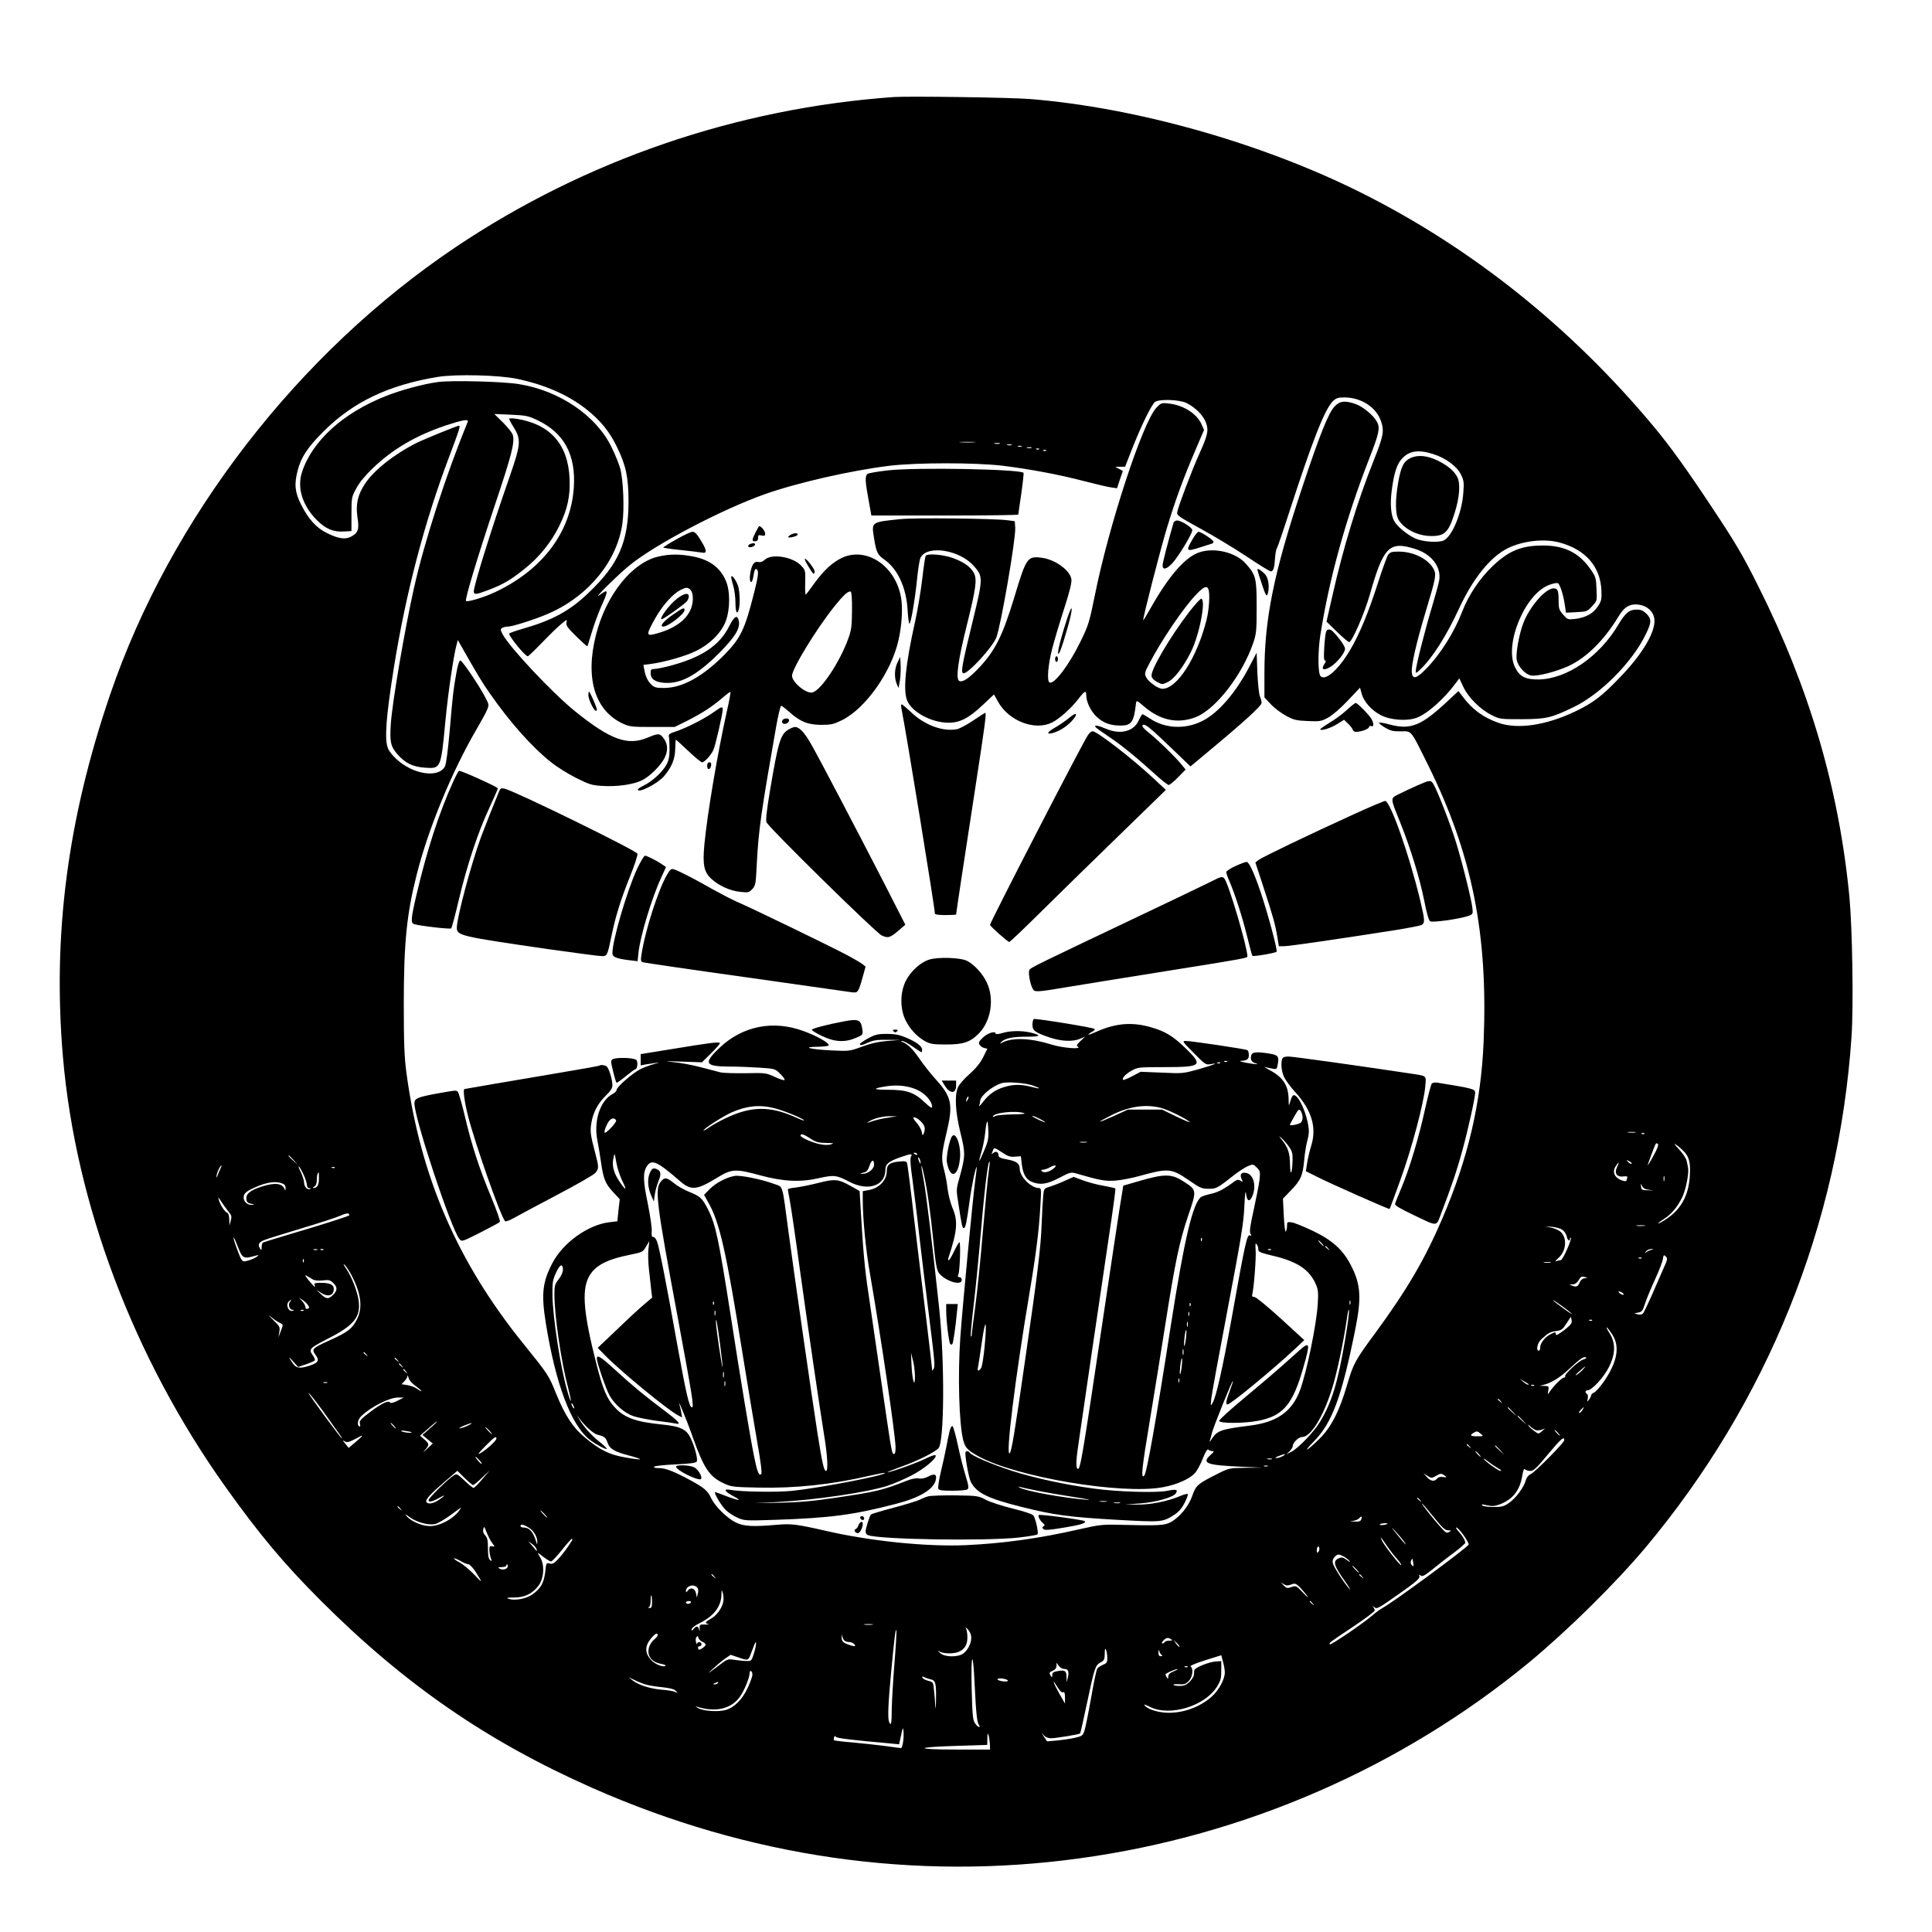<?xml version="1.0" encoding="UTF-8" standalone="yes"?>
<svg version="1.0" xmlns="http://www.w3.org/2000/svg" width="1024pt" height="1024pt" viewBox="0 0 1366 1366" preserveAspectRatio="xMidYMid meet">
  <g transform="translate(0,1366) scale(0.1,-0.1)" fill="#000000" stroke="none">
    <path d="M6320 12974 c-1111 -79 -2181 -446 -3098 -1061 -1114 -748 -2018
-1918 -2443 -3163 -301 -881 -408 -1698 -334 -2563 90 -1043 501 -2131 1150
-3041 239 -335 412 -542 673 -803 591 -591 1178 -996 1917 -1323 1107 -490
2281 -660 3450 -499 1167 160 2273 642 3175 1384 272 225 614 562 826 815 861
1030 1365 2280 1455 3610 15 220 6 763 -15 990 -74 763 -281 1471 -644 2195
-112 224 -159 304 -342 579 -178 268 -281 409 -394 546 -584 702 -1289 1266
-2071 1657 -702 351 -1592 603 -2345 663 -136 11 -857 21 -960 14z m-2662
-1993 c200 -43 362 -115 491 -217 98 -79 160 -155 211 -260 65 -131 83 -215
84 -384 0 -290 -68 -448 -284 -653 -133 -127 -255 -193 -465 -253 -52 -15 -95
-30 -95 -34 0 -22 113 -160 132 -160 4 0 51 45 105 101 54 56 115 115 136 131
37 30 38 30 32 7 -5 -20 7 -37 69 -98 42 -41 77 -73 79 -70 2 2 15 46 31 98
15 51 45 133 66 181 54 120 53 129 -9 84 -61 -45 129 144 214 212 182 147 647
391 950 499 228 81 608 168 885 202 194 23 607 23 800 0 193 -24 402 -63 580
-110 85 -22 171 -42 191 -44 l37 -5 20 61 21 61 -27 15 -27 14 35 1 35 0 44
113 c69 177 146 334 170 347 38 20 174 14 221 -10 63 -32 117 -86 136 -137 21
-55 15 -87 -50 -230 -49 -109 -145 -362 -152 -402 -5 -25 5 -31 168 -121 95
-52 242 -141 326 -197 85 -57 160 -103 167 -103 18 0 26 25 30 93 2 32 8 64
13 70 5 7 46 127 91 267 160 493 247 715 304 772 24 24 37 28 82 28 120 0 227
-70 260 -170 23 -69 16 -103 -52 -275 -115 -287 -217 -621 -293 -960 l-41
-180 74 -72 c41 -40 80 -73 86 -73 20 0 108 202 146 335 96 338 137 381 317
325 118 -36 189 -126 174 -222 -4 -24 -27 -108 -51 -188 -48 -158 -115 -422
-115 -454 0 -18 3 -17 31 10 84 78 186 238 274 429 99 215 223 368 346 429
107 52 255 69 362 41 187 -49 294 -171 300 -344 2 -59 -1 -73 -26 -109 -32
-50 -86 -79 -159 -88 -53 -6 -55 -5 -86 30 -28 32 -32 44 -32 96 0 74 -6 90
-35 90 -58 0 -170 -129 -215 -247 -30 -79 -54 -214 -46 -258 9 -48 59 -103
101 -111 44 -8 180 27 270 69 125 60 248 182 347 346 44 73 84 95 150 85 57
-10 98 -48 105 -100 11 -87 -80 -244 -242 -412 -128 -134 -191 -182 -319 -243
-204 -97 -402 -127 -538 -81 -111 38 -194 100 -264 197 l-22 29 -69 -64 c-193
-182 -268 -213 -420 -172 -40 11 -73 16 -73 11 0 -4 20 -20 45 -35 37 -21 57
-26 110 -25 79 1 66 16 195 -244 309 -628 421 -1188 390 -1947 -18 -435 -110
-830 -294 -1258 -123 -286 -249 -501 -472 -805 -144 -195 -155 -217 -199 -365
-53 -183 -112 -300 -194 -381 -36 -36 -75 -71 -87 -77 -12 -6 9 19 45 56 128
129 196 311 291 781 48 235 42 329 -29 466 -56 108 -128 174 -266 241 -63 30
-131 58 -150 61 -33 5 -35 4 -35 -23 0 -16 -4 -35 -9 -42 -4 -8 -10 39 -14
110 l-6 123 53 55 c72 73 87 107 97 215 4 49 15 114 23 143 11 38 13 66 6 105
-11 71 -47 162 -75 195 -27 31 -38 25 -53 -28 -10 -34 -10 -34 -11 20 -2 97
-40 154 -136 205 -27 15 -42 24 -33 21 9 -2 32 -8 51 -11 35 -7 35 -6 42 35 9
51 1 61 -62 71 -88 14 -120 11 -126 -12 -8 -28 1 -47 25 -55 38 -12 12 -11
-57 1 -38 7 -58 14 -43 14 44 2 58 11 58 41 0 16 -5 32 -11 35 -12 8 -391 64
-434 65 -28 0 -26 -3 55 -85 81 -82 86 -85 120 -79 64 12 26 -4 -85 -36 -108
-30 -113 -31 -260 -24 l-150 6 -59 -31 c-32 -17 -61 -29 -65 -26 -11 11 16 40
60 65 43 24 50 25 235 25 261 0 273 11 146 134 -90 87 -146 121 -252 150 -130
36 -245 26 -380 -35 -63 -28 -74 -25 -20 6 8 5 12 11 9 15 -10 10 -419 76
-430 70 -5 -4 -9 -22 -9 -40 0 -42 18 -55 120 -90 84 -28 163 -32 216 -10 l36
15 -33 -31 c-26 -25 -30 -32 -18 -40 32 -20 -111 -9 -188 16 -144 45 -274 51
-345 14 -20 -10 -21 -10 -8 4 26 26 80 37 178 37 101 0 110 9 30 29 -63 15
-145 14 -201 -3 -26 -8 -47 -10 -47 -5 0 22 -53 7 -88 -25 -31 -29 -35 -38
-26 -53 6 -10 21 -20 33 -23 l22 -5 -30 -61 c-21 -41 -51 -78 -97 -119 -37
-32 -73 -74 -81 -93 -25 -60 -18 -174 18 -322 36 -146 36 -161 -10 -328 -20
-70 -20 -78 -5 -170 24 -157 28 -177 39 -175 12 2 19 35 40 188 15 112 44 250
51 243 1 -2 -4 -46 -11 -98 -15 -104 -89 -881 -105 -1105 -19 -267 -9 -617 21
-730 14 -52 31 -69 104 -110 268 -149 1022 -275 1309 -220 98 18 189 59 225
100 16 18 41 65 56 104 20 49 32 68 39 61 5 -5 18 -10 28 -10 14 0 12 -6 -14
-28 -63 -58 -28 -71 212 -82 l155 -7 -118 -1 c-116 -2 -118 -2 -199 -43 -140
-70 -154 -83 -178 -155 -25 -74 -90 -153 -154 -187 -44 -23 -81 -25 -366 -18
-114 3 -139 0 -280 -32 -278 -64 -539 -100 -800 -112 -279 -12 -674 28 -990
101 -206 47 -245 52 -348 43 -171 -15 -233 -11 -289 16 -62 31 -145 112 -173
169 -26 56 -49 75 -145 128 -118 64 -179 88 -226 88 -28 0 -40 3 -33 10 5 5
74 13 153 16 106 5 144 11 148 21 7 19 -13 98 -42 161 -31 67 -71 87 -213 101
-177 18 -257 47 -323 118 -57 59 -87 130 -134 317 -87 343 -102 504 -55 601
41 84 123 129 298 164 84 17 88 19 110 57 l23 39 -6 -55 c-4 -30 -2 -98 4
-150 6 -52 13 -117 16 -145 l6 -50 -58 -49 c-32 -27 -119 -107 -192 -178
l-135 -128 55 -56 c110 -112 440 -383 513 -421 l29 -15 -6 33 c-3 19 -8 43
-12 54 -21 67 50 -103 89 -215 84 -236 121 -292 232 -342 44 -20 68 -23 234
-26 265 -6 524 22 789 84 57 13 106 22 108 20 15 -15 -454 -106 -656 -127
-108 -11 -361 -7 -438 7 -52 10 -40 -12 25 -46 67 -35 33 -32 -64 6 -33 13
-64 24 -67 24 -14 0 42 -96 75 -127 18 -18 55 -42 83 -54 47 -21 57 -22 265
-15 389 13 556 35 855 113 166 43 264 101 281 167 10 41 -7 51 -51 27 -24 -13
-48 -18 -68 -14 -20 3 -53 -3 -87 -17 -173 -68 -216 -78 -510 -121 -152 -23
-251 -31 -385 -34 l-180 -3 160 8 c273 14 646 70 784 116 42 14 116 46 166 72
89 46 182 123 170 142 -3 6 -32 -4 -68 -22 -60 -30 -250 -99 -271 -97 -6 0 36
17 94 38 116 41 239 102 266 132 41 46 44 609 5 984 -47 442 -93 825 -111 915
-22 109 -19 135 3 33 23 -103 45 -257 67 -473 15 -153 23 -200 38 -220 44 -58
162 -95 162 -50 0 12 -7 20 -16 20 -12 0 -14 5 -8 18 11 24 18 236 7 229 -5
-3 -22 -33 -38 -66 -16 -34 -32 -61 -37 -61 -4 0 -6 6 -3 13 64 195 70 263 29
358 -14 34 -29 93 -34 133 -4 39 -15 98 -24 131 -22 81 -20 111 14 255 51 212
41 262 -75 390 -37 41 -89 107 -116 147 -45 66 -82 102 -119 116 -13 5 -13 6
1 6 9 1 41 -17 73 -39 31 -22 59 -40 61 -40 3 0 5 9 5 19 0 24 -45 57 -119 87
-41 17 -76 24 -130 24 -63 0 -81 -4 -132 -31 -32 -18 -59 -36 -59 -40 0 -13
14 -11 61 11 34 15 64 19 134 18 l90 -1 -90 -7 c-63 -5 -117 -17 -179 -40 -87
-32 -91 -33 -215 -27 -151 7 -221 25 -98 26 45 1 77 5 77 11 0 18 -89 68 -179
100 -214 79 -430 36 -592 -117 -117 -111 -106 -133 65 -134 61 0 160 -4 219
-8 107 -7 108 -8 144 -44 21 -20 34 -39 30 -43 -4 -4 -35 6 -69 22 -61 28 -67
29 -204 26 -78 -1 -159 1 -180 6 -21 5 -86 22 -142 37 -57 15 -143 31 -190 35
-72 7 -61 8 57 4 l144 -5 64 63 c35 34 63 67 63 72 0 12 -65 4 -337 -41 l-223
-36 0 -40 0 -40 35 7 c19 3 52 8 73 11 28 4 25 2 -13 -8 -27 -7 -72 -24 -98
-37 -55 -28 -167 -125 -167 -146 0 -7 -12 -20 -27 -28 -90 -46 -138 -194 -108
-335 7 -36 18 -102 24 -145 17 -119 30 -154 84 -212 l49 -53 -9 -78 -8 -78
-59 -7 c-150 -19 -325 -145 -400 -288 -71 -136 -80 -219 -46 -430 69 -426 178
-716 308 -818 43 -34 122 -76 122 -65 0 5 -25 28 -55 52 -56 45 -108 103 -139
156 l-18 30 23 -30 c42 -55 99 -105 127 -110 44 -10 56 -20 68 -56 15 -43 47
-63 151 -90 46 -12 81 -24 79 -27 -3 -2 -49 3 -103 13 -113 19 -179 51 -286
140 -86 71 -142 156 -206 314 -51 127 -58 137 -231 351 -467 578 -729 1184
-827 1920 -14 108 -18 204 -18 480 0 430 20 635 91 915 82 325 249 730 423
1028 33 56 67 118 75 138 14 34 14 38 -11 85 -46 89 -165 264 -178 264 -8 0
-18 -31 -28 -87 -22 -123 -25 -150 -47 -406 -13 -145 -25 -238 -34 -256 -44
-84 -224 -58 -342 51 -26 23 -53 57 -60 75 -27 63 -15 221 41 573 85 529 216
1028 391 1491 71 187 81 219 69 219 -13 0 -245 -95 -300 -122 -159 -80 -304
-195 -366 -291 -51 -79 -65 -144 -51 -238 13 -84 4 -107 -49 -135 -40 -20 -90
-12 -169 28 -74 36 -130 99 -181 200 -44 88 -50 143 -24 243 24 92 70 162 179
271 210 211 463 332 811 389 129 21 437 13 563 -14z m3230 -448 c-27 -2 -69
-2 -95 0 -27 2 -5 3 47 3 52 0 74 -1 48 -3z m180 -10 c-10 -2 -26 -2 -35 0
-10 3 -2 5 17 5 19 0 27 -2 18 -5z m85 -10 c-7 -2 -21 -2 -30 0 -10 3 -4 5 12
5 17 0 24 -2 18 -5z m70 -10 c-7 -2 -19 -2 -25 0 -7 3 -2 5 12 5 14 0 19 -2
13 -5z m70 -10 c-7 -2 -21 -2 -30 0 -10 3 -4 5 12 5 17 0 24 -2 18 -5z m54 -9
c-3 -3 -12 -4 -19 -1 -8 3 -5 6 6 6 11 1 17 -2 13 -5z m50 -10 c-3 -3 -12 -4
-19 -1 -8 3 -5 6 6 6 11 1 17 -2 13 -5z m2735 -24 c88 -27 170 -87 198 -146
20 -41 22 -56 16 -131 -10 -138 -77 -301 -136 -333 -36 -19 -151 -12 -206 14
-58 27 -129 87 -148 125 -22 42 -28 120 -16 212 14 113 34 181 67 220 52 61
117 73 225 39z m-1455 -4296 c-3 -3 -12 -4 -19 -1 -8 3 -5 6 6 6 11 1 17 -2
13 -5z m-50 -10 c-3 -3 -12 -4 -19 -1 -8 3 -5 6 6 6 11 1 17 -2 13 -5z m-1324
-159 c63 -22 56 -27 -13 -9 -70 18 -124 18 -187 -1 -65 -19 -109 -50 -152
-105 -19 -25 -31 -37 -28 -27 4 10 7 25 7 32 0 35 82 104 150 126 37 13 168 3
223 -16z m-815 -32 c54 -25 102 -80 102 -117 0 -15 -11 -8 -53 31 -74 70 -127
88 -259 88 -110 0 -113 9 -8 25 79 12 157 2 218 -27z m353 -70 c-12 -20 -14
-14 -5 12 4 9 9 14 11 11 3 -2 0 -13 -6 -23z m-1371 -57 c62 -14 207 -73 215
-87 3 -5 -25 5 -62 22 -179 80 -311 79 -490 -6 -40 -19 -94 -48 -119 -66 -26
-18 -44 -27 -40 -21 11 19 141 101 201 128 104 45 194 55 295 30z m2730 3 c49
-11 171 -69 210 -100 14 -11 -24 4 -85 33 l-109 53 -121 0 -120 0 -105 -48
c-118 -53 -124 -48 -10 9 119 60 232 78 340 53z m1010 -70 c0 -14 -6 -31 -12
-36 -15 -12 -78 -25 -78 -16 0 3 14 30 32 61 29 51 32 53 45 37 7 -11 13 -31
13 -46z m-1970 31 c16 -5 -11 -8 -78 -9 -57 -1 -112 -6 -123 -11 -10 -6 -19
-8 -19 -5 0 27 158 45 220 25z m-953 -31 c-55 -8 -94 -17 -142 -34 -20 -6 -20
-6 0 6 34 22 98 38 150 37 l50 0 -58 -9z m1063 -9 c22 -11 40 -23 40 -25 0 -5
-79 32 -89 41 -11 10 14 2 49 -16z m-839 -19 c29 -30 34 -50 20 -86 -7 -16 -9
-15 -14 12 -3 17 -20 47 -38 67 -24 28 -27 36 -14 36 9 0 30 -13 46 -29z
m-2155 8 c7 -12 -72 -97 -81 -87 -4 4 2 27 14 52 20 46 50 62 67 35z m2632
-73 c2 -54 -2 -77 -29 -140 -18 -42 -33 -75 -35 -73 -2 1 5 30 15 62 10 33 22
92 26 130 6 61 11 85 18 85 1 0 3 -29 5 -64z m4575 -13 c-13 -2 -35 -2 -50 0
-16 2 -5 4 22 4 28 0 40 -2 28 -4z m64 -9 c-3 -3 -12 -4 -19 -1 -8 3 -5 6 6 6
11 1 17 -2 13 -5z m-5897 -34 c38 -25 55 -30 110 -31 55 -1 61 -2 35 -10 -19
-6 -48 -5 -77 1 -55 11 -138 48 -138 61 0 17 25 9 70 -21z m3381 -54 c24 -33
29 -48 28 -95 -2 -97 -16 -127 -18 -38 -1 86 -14 124 -57 177 -23 28 -24 31
-5 15 13 -11 37 -38 52 -59z m-1428 27 c-13 -2 -33 -2 -45 0 -13 2 -3 4 22 4
25 0 35 -2 23 -4z m4008 -94 c-22 -41 -41 -71 -41 -68 0 8 49 140 57 152 3 5
10 4 15 -1 6 -6 -4 -35 -31 -83z m223 21 c32 -38 40 -83 33 -174 -10 -130 -62
-225 -161 -292 -28 -19 -55 -34 -60 -34 -6 0 10 13 35 29 55 34 98 85 133 156
26 53 49 172 41 210 -2 11 -6 33 -10 48 -3 16 -27 52 -53 80 -39 42 -41 47
-15 29 17 -12 43 -36 57 -52z m-4738 -28 l42 3 6 -53 c8 -72 30 -111 71 -128
59 -24 106 -18 194 28 78 41 83 42 124 30 166 -48 202 -55 277 -49 41 4 116
18 165 32 206 57 226 56 354 -32 76 -53 89 -58 136 -58 56 0 60 2 187 102 30
23 71 49 91 58 36 15 38 15 63 -10 24 -24 25 -30 19 -88 -4 -34 -23 -129 -41
-211 -25 -114 -31 -153 -23 -169 8 -13 8 -17 0 -13 -24 15 -33 -28 -136 -602
-61 -336 -106 -537 -131 -580 -15 -26 -15 -26 -10 28 3 31 56 319 117 640 95
499 112 605 117 720 4 87 8 119 12 91 6 -56 26 -63 45 -17 29 69 9 150 -41
162 -35 9 -51 -8 -36 -41 11 -23 10 -24 -7 -13 -15 9 -24 8 -43 -5 -75 -56
-117 -77 -167 -88 -31 -7 -62 -17 -69 -22 -59 -45 -119 -302 -212 -897 -108
-695 -172 -1056 -190 -1074 -25 -25 -17 51 39 386 33 200 83 509 111 688 69
439 99 582 161 765 61 179 61 180 -27 238 -90 59 -136 60 -325 5 l-107 -31
-26 -161 c-14 -88 -66 -435 -116 -771 -149 -1001 -162 -1081 -181 -1070 -14 9
-11 67 11 210 11 72 51 346 89 610 39 264 93 632 121 819 28 186 49 340 46
343 -3 3 -40 11 -83 19 -44 7 -109 25 -145 38 l-67 25 -63 -28 c-35 -16 -82
-34 -105 -41 -41 -13 -42 -14 -47 -64 -3 -28 -8 -117 -11 -199 -6 -165 -28
-349 -116 -956 -75 -524 -97 -653 -110 -666 -31 -28 39 535 141 1140 46 272
67 445 76 613 7 112 6 122 -10 122 -56 0 -136 81 -136 136 0 37 -23 54 -87 66
-49 9 -63 15 -63 29 0 25 -18 33 -37 17 -9 -7 -14 -8 -11 -3 2 6 8 18 11 27 5
15 13 13 59 -18 43 -29 60 -35 94 -32z m-691 18 c3 -6 -1 -7 -9 -4 -18 7 -21
14 -7 14 6 0 13 -4 16 -10z m-2126 -66 c7 -37 26 -93 42 -126 34 -67 24 -69
-19 -5 -40 58 -55 109 -47 157 4 22 8 40 10 40 2 0 8 -30 14 -66z m2082 48
c-7 -13 -4 -62 10 -158 10 -76 33 -258 49 -404 17 -146 46 -386 65 -535 45
-356 47 -387 35 -405 -9 -13 -10 -13 -10 0 0 8 -18 164 -40 345 -23 182 -61
501 -86 710 -24 209 -47 388 -50 399 -5 16 -13 18 -62 13 -61 -6 -82 -23 -82
-64 0 -69 -54 -125 -132 -138 l-38 -7 0 -61 c0 -133 22 -359 51 -522 75 -433
177 -1118 181 -1226 1 -39 -6 -58 -18 -46 -10 9 -19 68 -84 516 -33 229 -73
504 -89 611 -27 177 -38 298 -57 622 l-6 107 -64 36 c-87 49 -112 51 -229 21
-55 -14 -126 -28 -157 -32 -32 -3 -58 -9 -58 -13 0 -3 7 -41 15 -84 8 -42 40
-258 70 -480 63 -452 134 -938 170 -1162 26 -155 32 -265 15 -265 -14 0 -27
57 -60 266 -39 250 -160 1091 -205 1424 -46 348 -37 315 -98 338 -92 34 -239
64 -282 58 -59 -10 -135 -50 -179 -95 l-38 -39 30 -54 c80 -139 126 -343 242
-1068 33 -206 79 -480 101 -608 28 -159 38 -237 31 -244 -16 -16 -29 17 -51
128 -27 131 -97 554 -165 994 -85 542 -105 639 -160 749 -41 80 -54 92 -135
125 -35 14 -83 41 -106 61 -52 42 -67 43 -94 9 -42 -53 -30 -148 119 -949 108
-583 118 -645 102 -645 -19 0 -40 92 -103 440 -75 421 -125 678 -142 727 -7
22 -19 38 -27 37 -12 -1 -14 9 -12 41 2 23 -11 111 -28 196 -34 162 -35 220
-6 264 34 52 74 33 235 -107 77 -67 118 -63 261 25 104 63 129 65 305 17 162
-44 284 -50 414 -20 108 24 126 22 217 -26 133 -69 254 -28 254 86 0 39 24 59
103 87 80 28 91 28 78 5z m-4365 -24 l29 -33 -32 29 c-31 28 -38 36 -30 36 2
0 16 -15 33 -32z m4433 -18 c0 -10 -3 -8 -9 5 -12 27 -12 43 0 25 5 -8 9 -22
9 -30z m-329 -15 c0 -30 -44 -65 -79 -64 -26 1 -25 1 3 8 24 5 32 15 44 49 14
44 32 48 32 7z m5356 7 c-4 -3 -14 2 -24 12 -16 18 -16 18 6 6 13 -6 21 -14
18 -18z m-4545 -53 c-6 -35 -24 -224 -41 -419 -16 -195 -41 -439 -55 -542 -14
-103 -25 -192 -25 -199 0 -7 -2 -10 -6 -7 -3 3 6 102 20 219 14 118 32 300 41
404 34 404 60 623 72 612 2 -3 -1 -33 -6 -68z m4443 31 c-22 -44 -4 -73 42
-68 26 3 33 1 29 -10 -3 -7 -5 -16 -5 -18 0 -12 -41 -1 -64 17 -29 23 -33 54
-10 87 21 31 25 27 8 -8z m-9875 -12 c-6 -12 -15 -33 -20 -47 -5 -17 -8 -20
-8 -8 -1 18 25 77 35 77 2 0 -1 -10 -7 -22z m587 -42 c13 -28 24 -61 24 -73 0
-15 6 -23 18 -24 11 0 12 -2 4 -6 -20 -8 -42 17 -42 47 0 14 -11 47 -23 73
-13 25 -20 44 -14 40 5 -3 20 -29 33 -57z m5305 44 c-30 -26 -69 -36 -84 -21
-8 8 -6 11 9 11 10 1 30 7 44 15 38 22 60 18 31 -5z m-5084 4 c-3 -3 -12 -4
-19 -1 -8 3 -5 6 6 6 11 1 17 -2 13 -5z m-112 -79 c0 -44 -13 -65 -40 -65 -5
1 -2 5 8 11 11 7 17 22 17 48 0 30 6 51 14 51 1 0 1 -20 1 -45z m9512 -12 c-3
-10 -5 -4 -5 12 0 17 2 24 5 18 2 -7 2 -21 0 -30z m-9757 -28 c5 -3 10 -16 9
-28 0 -15 -2 -17 -6 -7 -16 45 -69 51 -167 19 -79 -26 -108 -51 -104 -87 2
-21 10 -28 33 -33 28 -6 29 -7 4 -8 -36 -1 -63 31 -55 64 5 20 22 34 70 56 95
44 169 53 216 24z m9654 -38 c34 -4 33 -4 -9 -3 -46 1 -50 3 -52 26 -3 25 -3
25 8 3 9 -16 23 -23 53 -26z m-10051 -150 c25 -31 27 -39 18 -69 l-9 -33 -1
43 c-1 28 -6 45 -16 48 -17 7 -50 58 -59 94 -6 19 -2 16 16 -12 13 -20 36 -52
51 -71z m856 -30 c-8 -8 -224 -76 -412 -131 -103 -31 -192 -58 -198 -61 -5 -4
-9 -18 -9 -33 0 -21 -2 -24 -10 -12 -20 30 -11 48 33 64 23 9 141 45 262 82
121 36 243 76 270 88 28 13 54 20 59 15 5 -5 8 -10 5 -12z m9159 -74 c-16 -2
-40 -2 -55 0 -16 2 -3 4 27 4 30 0 43 -2 28 -4z m-583 -27 c14 -9 28 -30 32
-46 5 -29 23 -42 23 -18 0 6 3 9 6 6 9 -10 -57 -158 -71 -158 -7 0 -22 -3 -32
-7 -10 -4 -3 6 14 21 56 48 66 141 18 186 -12 11 -42 25 -66 30 l-44 9 47 -3
c26 -2 59 -11 73 -20z m-9361 -126 c30 -77 39 -82 116 -60 32 9 33 8 15 -6
-11 -8 -37 -20 -58 -26 -44 -13 -46 -12 -76 67 -25 67 -33 95 -28 95 2 0 16
-31 31 -70z m6813 48 c-3 -8 -6 -5 -6 6 -1 11 2 17 5 13 3 -3 4 -12 1 -19z
m848 -18 c10 -11 16 -20 13 -20 -3 0 -13 9 -23 20 -10 11 -16 20 -13 20 3 0
13 -9 23 -20z m-448 -45 c-2 -15 14 -22 96 -42 178 -41 264 -98 310 -202 17
-39 19 -59 14 -141 -9 -148 -79 -485 -126 -611 -57 -151 -163 -225 -357 -249
-200 -25 -228 -35 -266 -93 -11 -18 -18 -24 -15 -15 3 9 11 36 17 60 12 46
142 369 147 364 2 -2 -8 -33 -22 -70 -26 -70 -31 -96 -16 -96 21 0 313 240
475 391 l68 64 -167 153 c-98 89 -175 152 -186 152 -15 0 -19 5 -15 18 11 43
28 253 24 309 -3 51 -2 59 8 44 7 -9 12 -26 11 -36z m494 8 c13 -16 12 -17 -3
-4 -10 7 -18 15 -18 17 0 8 8 3 21 -13z m-7148 -10 c-7 -2 -19 -2 -25 0 -7 3
-2 5 12 5 14 0 19 -2 13 -5z m44 1 c-3 -3 -12 -4 -19 -1 -8 3 -5 6 6 6 11 1
17 -2 13 -5z m6700 0 c-3 -3 -12 -4 -19 -1 -8 3 -5 6 6 6 11 1 17 -2 13 -5z
m2688 -1 c-11 -3 -27 -10 -35 -17 -13 -10 -13 -9 -1 7 7 9 23 16 35 16 20 -1
20 -2 1 -6z m85 -135 c-18 -40 -55 -125 -82 -188 -28 -63 -55 -120 -62 -127
-7 -8 -21 -10 -36 -6 l-25 7 29 6 c24 4 31 13 46 60 9 30 41 107 70 170 29 63
55 130 57 148 5 31 7 32 21 18 14 -14 12 -22 -18 -88z m-153 76 c-3 -3 -12 -4
-19 -1 -8 3 -5 6 6 6 11 1 17 -2 13 -5z m-9460 -26 c-3 -8 -6 -5 -6 6 -1 11 2
17 5 13 3 -3 4 -12 1 -19z m8816 -5 c-13 -2 -33 -2 -45 0 -13 2 -3 4 22 4 25
0 35 -2 23 -4z m-8474 -96 c65 -128 76 -223 35 -305 -32 -65 -67 -92 -190
-147 -126 -57 -133 -64 -104 -103 30 -40 22 -56 -36 -76 -70 -24 -99 -21 -122
12 -35 51 -35 57 0 17 l36 -40 56 19 c32 11 59 23 62 28 3 4 -4 22 -16 38 -29
41 -22 48 110 116 183 93 231 153 216 267 -9 66 -48 167 -87 225 -21 30 -25
40 -12 29 11 -10 35 -46 52 -80z m1491 44 c0 -16 -13 -44 -30 -66 -27 -34 -30
-45 -30 -109 0 -146 48 -475 96 -655 29 -111 26 -133 -4 -29 -49 167 -104 524
-106 683 -1 89 2 106 26 158 28 60 48 67 48 18z m-1767 -68 c13 -7 40 -9 69
-6 42 5 52 3 73 -17 32 -30 32 -54 0 -85 -32 -33 -48 -31 -87 6 l-33 31 32
-21 c51 -34 93 -23 93 26 0 30 -28 43 -90 43 -42 0 -51 -3 -46 -15 9 -24 1
-18 -40 31 -28 35 -32 43 -14 33 12 -8 32 -19 43 -26z m8989 9 c-13 -2 -27
-14 -32 -27 -12 -31 -24 -37 -52 -26 l-23 10 25 0 c17 1 30 11 42 30 13 24 21
28 40 23 l23 -7 -23 -3z m268 -102 c8 -5 12 -11 9 -14 -3 -3 -14 1 -25 9 -21
16 -8 20 16 5z m-9293 -87 c12 -18 12 -21 -2 -26 -10 -4 -15 -1 -15 10 0 9
-10 28 -22 42 l-23 25 24 -15 c14 -9 31 -25 38 -36z m-127 22 c-15 -18 -4 -55
18 -56 11 0 13 -2 4 -6 -31 -12 -55 40 -30 65 17 17 23 15 8 -3z m7497 -17
c-3 -7 -5 -2 -5 12 0 14 2 19 5 13 2 -7 2 -19 0 -25z m1565 -66 c7 -8 -20 9
-59 38 -40 29 -73 54 -73 57 0 7 118 -78 132 -95z m-6065 66 c-3 -8 -6 -5 -6
6 -1 11 2 17 5 13 3 -3 4 -12 1 -19z m3370 -10 c-3 -8 -6 -5 -6 6 -1 11 2 17
5 13 3 -3 4 -12 1 -19z m1093 -243 c-51 -302 -95 -443 -177 -578 -44 -73 -154
-187 -203 -212 l-35 -17 23 21 c12 12 22 28 22 35 0 26 41 66 67 66 61 0 150
144 212 345 34 108 81 332 103 485 7 52 14 82 16 65 2 -16 -11 -111 -28 -210z
m-7363 209 c-3 -3 -12 -4 -19 -1 -8 3 -5 6 6 6 11 1 17 -2 13 -5z m2910 -31
c-3 -10 -5 -4 -5 12 0 17 2 24 5 18 2 -7 2 -21 0 -30z m3350 -5 c-3 -7 -5 -2
-5 12 0 14 2 19 5 13 2 -7 2 -19 0 -25z m-6431 -50 c28 -13 28 -12 8 -63 l-15
-40 6 38 c6 35 3 40 -47 88 -29 28 -36 37 -14 19 21 -17 49 -36 62 -42z m9136
17 c4 -20 -5 -32 -53 -70 -39 -29 -59 -40 -59 -30 0 19 -4 19 -40 0 -37 -19
-70 -62 -70 -91 0 -13 -4 -24 -10 -24 -22 0 -10 57 18 81 49 45 63 53 105 58
37 5 46 12 72 53 17 26 31 47 31 47 1 1 4 -10 6 -24z m-6022 -160 c11 -82 19
-158 19 -170 -2 -25 -47 280 -47 315 0 45 7 7 28 -145z m1871 -32 c-6 -62 -16
-124 -21 -138 -11 -28 -34 -35 -26 -7 2 9 15 91 28 182 26 184 38 160 19 -37z
m4296 191 c-3 -3 -12 -4 -19 -1 -8 3 -5 6 6 6 11 1 17 -2 13 -5z m-2860 -41
c-3 -10 -5 -4 -5 12 0 17 2 24 5 18 2 -7 2 -21 0 -30z m3004 -61 c53 -84 34
-191 -59 -327 -26 -38 -58 -74 -70 -80 -12 -5 -22 -15 -22 -20 0 -6 -7 -20
-15 -31 -15 -18 -15 -18 -9 7 3 15 1 30 -5 33 -16 10 -13 26 4 26 30 0 114 91
150 163 48 95 49 171 5 241 -17 26 -25 44 -19 41 6 -4 24 -28 40 -53z m-3016
-27 c-4 -31 -9 -54 -12 -51 -3 2 -1 30 2 61 4 31 9 54 12 51 3 -2 1 -30 -2
-61z m-18 -112 c-3 -10 -5 -2 -5 17 0 19 2 27 5 18 2 -10 2 -26 0 -35z m-5776
0 c13 -16 12 -17 -3 -4 -10 7 -18 15 -18 17 0 8 8 3 21 -13z m3878 -148 c1
-96 -18 -42 -24 67 l-4 93 13 -50 c8 -27 14 -77 15 -110z m4726 113 c-31 -8
-137 -106 -129 -120 3 -4 -1 -8 -9 -8 -14 0 -80 -67 -104 -106 -11 -16 -11
-15 -6 14 5 31 4 32 -28 33 l-34 1 30 7 c55 14 115 51 183 115 73 69 101 88
116 78 6 -3 -3 -9 -19 -14z m-8384 -5 c13 -16 12 -17 -3 -4 -17 13 -22 21 -14
21 2 0 10 -8 17 -17z m5544 -48 c-4 -31 -9 -54 -12 -51 -3 2 -1 30 2 61 4 31
9 54 12 51 3 -2 1 -30 -2 -61z m-5514 8 c13 -16 12 -17 -3 -4 -17 13 -22 21
-14 21 2 0 10 -8 17 -17z m8348 -29 c-13 -14 -33 -30 -44 -36 -11 -6 -2 6 20
25 47 43 58 48 24 11z m-8318 -11 c13 -16 12 -17 -3 -4 -17 13 -22 21 -14 21
2 0 10 -8 17 -17z m2246 -40 c-3 -10 -5 -2 -5 17 0 19 2 27 5 18 2 -10 2 -26
0 -35z m-2179 -62 c23 -17 42 -34 42 -37 0 -3 -14 4 -30 16 -17 12 -49 24 -71
27 l-40 6 21 22 c11 11 21 28 21 36 1 8 4 2 8 -13 3 -16 24 -39 49 -57z m5399
27 c-3 -7 -5 -2 -5 12 0 14 2 19 5 13 2 -7 2 -19 0 -25z m2472 -15 c2 -2 0 -3
-6 -3 -6 0 -21 9 -34 21 l-24 20 30 -17 c17 -10 32 -19 34 -21z m-5682 -10
c-3 -10 -5 -4 -5 12 0 17 2 24 5 18 2 -7 2 -21 0 -30z m-2814 20 c-7 -2 -19
-2 -25 0 -7 3 -2 5 12 5 14 0 19 -2 13 -5z m8534 -19 c-3 -3 -12 -4 -19 -1 -8
3 -5 6 6 6 11 1 17 -2 13 -5z m-8522 -239 c27 -38 60 -85 73 -102 13 -18 22
-33 19 -33 -7 0 -227 299 -235 319 -6 18 71 -81 143 -184z m485 131 c-27 -14
-48 -19 -51 -13 -12 18 -57 -3 -139 -64 -72 -54 -81 -65 -75 -86 4 -16 2 -22
-5 -18 -19 12 -10 51 18 76 70 65 198 129 257 128 l40 0 -45 -23z m7801 -3
c13 -16 12 -17 -3 -4 -10 7 -18 15 -18 17 0 8 8 3 21 -13z m-6551 -48 c0 -5
-5 -3 -10 5 -5 8 -10 20 -10 25 0 6 5 3 10 -5 5 -8 10 -19 10 -25z m6636 -27
l29 -33 -32 29 c-31 28 -38 36 -30 36 2 0 16 -15 33 -32z m492 12 c-7 -11 -17
-20 -22 -20 -5 0 -1 9 9 20 10 11 20 20 22 20 2 0 -2 -9 -9 -20z m-422 -72
l29 -33 -32 29 c-31 28 -38 36 -30 36 2 0 16 -15 33 -32z m-7725 -56 l-54 -48
36 -30 37 -30 -43 -40 c-24 -23 -30 -26 -14 -8 34 38 34 46 -3 77 l-30 26 57
50 c31 28 59 51 62 51 4 0 -18 -22 -48 -48z m-256 18 c10 -11 16 -20 13 -20
-3 0 -13 9 -23 20 -10 11 -16 20 -13 20 3 0 13 -9 23 -20z m520 -1 c-22 -10
-47 -18 -55 -18 -8 0 5 8 30 19 59 24 76 24 25 -1z m7555 -31 c8 -3 26 -1 40
3 l25 9 -24 -20 c-23 -20 -23 -20 -50 0 -15 10 -34 27 -42 37 -9 13 -6 12 11
-3 14 -12 32 -24 40 -26z m-7400 -3 c13 -14 21 -25 18 -25 -2 0 -15 11 -28 25
-13 14 -21 25 -18 25 2 0 15 -11 28 -25z m-551 -11 c10 -9 -55 -3 -69 6 -10 6
-2 7 25 3 22 -3 42 -7 44 -9z m8106 -4 c10 -11 16 -20 13 -20 -3 0 -13 9 -23
20 -10 11 -16 20 -13 20 3 0 13 -9 23 -20z m-546 -7 c22 -18 21 -18 -24 -18
-48 -1 -56 7 -27 24 23 14 27 14 51 -6z m-7909 -16 c0 -2 -21 -22 -47 -44
l-48 -40 -24 30 c-20 24 -21 27 -5 17 17 -10 28 -8 70 13 53 28 54 29 54 24z
m950 -18 c0 -15 -71 -80 -113 -103 -24 -14 -17 -3 33 48 64 65 80 76 80 55z
m7550 -12 c0 -17 -204 -223 -236 -239 -18 -8 -31 -25 -36 -44 -12 -48 -69
-125 -117 -159 -37 -26 -51 -30 -111 -30 -38 0 -74 5 -80 11 -9 9 0 9 34 1 37
-8 53 -7 91 7 90 35 139 96 157 196 7 44 13 59 21 51 6 -6 23 -11 38 -11 22 0
44 21 125 119 92 110 114 129 114 98z m-669 -44 c13 -16 12 -17 -3 -4 -10 7
-18 15 -18 17 0 8 8 3 21 -13z m215 -25 l29 -33 -32 29 c-31 28 -38 36 -30 36
2 0 16 -15 33 -32z m-151 -28 c10 -11 16 -20 13 -20 -3 0 -13 9 -23 20 -10 11
-16 20 -13 20 3 0 13 -9 23 -20z m-1385 -15 c-14 -8 -34 -14 -45 -14 -13 0 -8
5 15 14 46 18 61 18 30 0z m-5680 -30 c13 -14 19 -25 14 -25 -8 1 -50 50 -41
50 2 0 14 -11 27 -25z m5603 8 c-7 -2 -21 -2 -30 0 -10 3 -4 5 12 5 17 0 24
-2 18 -5z m1602 -66 c18 -10 23 -16 14 -17 -15 0 -119 75 -119 87 0 2 17 -9
38 -25 20 -16 51 -36 67 -45z m-1632 16 c-7 -2 -19 -2 -25 0 -7 3 -2 5 12 5
14 0 19 -2 13 -5z m-5618 -133 c5 0 34 24 64 53 l55 52 -53 -62 c-29 -35 -57
-63 -63 -63 -5 0 -34 23 -63 51 -52 49 -56 51 -77 37 -45 -29 -178 -160 -178
-175 0 -17 28 -11 78 18 44 25 41 16 -5 -16 -39 -26 -77 -33 -88 -15 -10 16
28 57 128 143 l91 78 51 -51 c28 -27 55 -50 60 -50z m6805 63 c34 21 41 21 65
4 16 -13 15 -14 -12 -10 -19 3 -34 -1 -42 -11 -19 -23 -44 -20 -72 10 l-24 27
28 -18 c27 -17 30 -17 57 -2z m-109 -170 c13 -16 12 -17 -3 -4 -10 7 -18 15
-18 17 0 8 8 3 21 -13z m95 -118 c61 -76 81 -95 103 -95 24 -1 25 -1 6 -12
-16 -10 -25 -5 -62 38 -59 66 -136 164 -129 164 3 0 40 -43 82 -95z m-7305 58
c13 -16 12 -17 -3 -4 -17 13 -22 21 -14 21 2 0 10 -8 17 -17z m417 -12 c-42
-60 -138 -111 -208 -111 -56 0 -131 32 -165 70 -15 18 -10 16 23 -8 50 -35
128 -57 177 -48 18 4 66 31 107 61 40 30 74 54 76 55 2 0 -3 -8 -10 -19z m602
-26 c13 -14 21 -25 18 -25 -2 0 -15 11 -28 25 -13 14 -21 25 -18 25 2 0 15
-11 28 -25z m5774 -39 c-4 -12 -17 -16 -48 -14 -35 1 -37 2 -9 5 17 2 37 11
44 19 15 18 22 13 13 -10z m186 -30 c0 -2 -13 -6 -29 -8 -17 -2 -28 -1 -25 4
5 8 54 12 54 4z m-6073 -26 c36 -21 63 -67 62 -102 -1 -22 -1 -22 -8 2 -22 71
-48 100 -92 100 -10 0 -19 5 -19 10 0 16 22 12 57 -10z m6185 -92 c37 -52 12
-28 -46 45 -39 48 -44 57 -16 27 23 -25 51 -57 62 -72z m-6443 -16 c21 -29 21
-30 1 -25 -17 4 -20 0 -20 -25 0 -17 5 -43 10 -58 9 -24 9 -25 -5 -14 -11 9
-15 32 -15 83 0 57 -4 75 -20 92 -13 14 -17 28 -13 44 5 21 8 19 23 -22 10
-25 27 -59 39 -75z m6870 52 c22 -31 38 -60 35 -65 -16 -27 -529 -404 -604
-445 -19 -10 -53 -35 -75 -54 -59 -53 -295 -213 -302 -206 -9 9 -5 12 165 125
83 56 152 107 152 114 0 7 -6 19 -12 27 -7 8 -4 7 7 -2 20 -17 26 -13 173 90
117 82 151 111 148 125 -4 15 -2 16 9 7 11 -9 29 0 87 47 40 33 108 86 151
117 42 32 77 63 77 68 0 16 -21 52 -48 81 -14 15 -21 27 -14 27 6 0 29 -25 51
-56z m-551 -62 c17 -26 49 -69 72 -95 24 -26 40 -50 37 -53 -6 -6 -112 128
-133 168 -22 43 -11 33 24 -20z m-5754 26 c-22 -38 -66 -98 -97 -131 -29 -31
-40 -37 -60 -32 -25 7 -25 5 -32 -59 -9 -77 -31 -117 -92 -160 -45 -31 -127
-46 -170 -29 -15 6 -4 8 40 8 74 0 127 24 171 79 41 50 49 147 17 201 -11 19
-19 35 -17 35 2 0 20 -13 41 -30 21 -16 44 -30 51 -30 7 0 41 36 76 80 35 44
67 80 71 80 5 0 5 -6 1 -12z m-250 -62 c3 -10 2 -15 -2 -10 -4 5 -18 22 -32
38 l-25 29 27 -19 c15 -10 29 -28 32 -38z m5527 -19 c-8 -8 -11 -5 -11 9 0 27
14 41 18 19 2 -9 -1 -22 -7 -28z m178 -31 c15 -8 34 -23 42 -32 9 -11 2 -9
-18 6 -28 20 -36 22 -58 12 -44 -20 -35 -51 48 -167 27 -38 40 -61 29 -50 -31
31 -111 153 -118 181 -4 17 -1 31 11 44 22 24 28 24 64 6z m-6187 -56 c9 0 31
-24 50 -52 53 -85 53 -86 -9 -21 -32 33 -77 71 -100 84 -24 12 -43 26 -43 30
0 4 19 -3 43 -16 23 -14 49 -25 59 -25z m6680 10 c4 -26 3 -29 -9 -17 -8 7
-11 21 -7 30 9 24 11 21 16 -13z m-6402 -24 c0 -20 -35 -30 -57 -17 -15 9 -13
10 15 11 17 0 32 5 32 10 0 6 2 10 5 10 3 0 5 -6 5 -14z m6000 -21 c13 -14 21
-25 18 -25 -2 0 -15 11 -28 25 -13 14 -21 25 -18 25 2 0 15 -11 28 -25z
m-4539 -52 c13 -16 12 -17 -3 -4 -17 13 -22 21 -14 21 2 0 10 -8 17 -17z
m4580 0 c13 -16 12 -17 -3 -4 -10 7 -18 15 -18 17 0 8 8 3 21 -13z m-501 -56
c27 10 32 8 61 -20 17 -18 40 -45 52 -62 11 -16 -2 -6 -29 23 -49 51 -51 52
-83 41 -29 -10 -35 -9 -54 11 l-22 22 22 -13 c18 -11 29 -11 53 -2z m-4200
-22 c8 -9 9 -25 4 -42 l-7 -28 -6 30 c-7 35 -38 46 -58 19 -10 -14 -13 -15
-13 -3 0 36 56 53 80 24z m184 -100 c-9 -46 -47 -98 -88 -120 -40 -22 -45 -31
-18 -38 9 -3 -1 -4 -23 -3 -38 1 -40 0 -38 -29 1 -20 0 -23 -4 -7 -5 26 -21
28 -39 5 -11 -15 -13 -15 -14 -3 0 9 23 27 53 42 104 51 155 117 158 203 1 40
1 40 10 10 5 -16 6 -43 3 -60z m-504 0 c0 -36 -3 -45 -17 -44 -11 0 -13 3 -5
6 7 2 12 22 12 44 0 21 2 39 5 39 3 0 5 -20 5 -45z m275 -5 c-3 -5 -13 -10
-21 -10 -8 0 -14 5 -14 10 0 6 9 10 21 10 11 0 17 -4 14 -10z m4396 -7 c13
-16 12 -17 -3 -4 -17 13 -22 21 -14 21 2 0 10 -8 17 -17z m-3113 -150 c-16 -2
-40 -2 -55 0 -16 2 -3 4 27 4 30 0 43 -2 28 -4z m698 -78 c7 -40 -17 -97 -54
-125 -35 -28 -131 -28 -163 1 -23 19 -23 20 -2 10 27 -14 93 -14 126 -2 47 18
67 50 67 106 0 28 -6 57 -12 65 -7 8 -3 6 9 -4 13 -10 25 -33 29 -51z m-542
-198 c-10 -122 -18 -268 -19 -324 0 -98 -5 -122 -19 -87 -10 27 -7 122 14 344
24 256 32 319 38 302 2 -8 -4 -113 -14 -235z m-1674 202 c0 -6 -11 -20 -24
-30 -14 -11 -30 -34 -36 -53 -19 -59 14 -108 84 -120 21 -4 36 -10 32 -13 -14
-15 -77 10 -105 43 -42 47 -42 96 0 147 30 37 49 47 49 26z m316 -47 c30 -14
30 -25 0 -45 -21 -14 -25 -14 -30 -2 -3 9 1 15 9 15 8 0 15 7 15 15 0 18 -30
20 -31 3 -1 -7 -4 -2 -8 12 -4 14 -2 30 4 36 7 9 11 7 13 -6 2 -9 14 -22 28
-28z m1008 6 c6 -4 21 -8 32 -8 12 0 27 -7 34 -15 15 -18 4 -19 -41 -3 -39 13
-49 25 -48 53 l1 20 5 -20 c3 -11 10 -23 17 -27z m2306 12 c12 -8 9 -10 -12
-10 -15 0 -30 -4 -33 -10 -3 -5 -11 -10 -17 -10 -6 0 -3 9 7 20 20 22 33 24
55 10z m59 -54 c-2 -2 -13 8 -23 22 l-19 27 24 -22 c12 -12 21 -24 18 -27z
m-3007 -42 c-18 -57 -19 -59 -53 -58 -18 0 -57 4 -84 8 -50 8 -51 8 -125 -49
-73 -55 -74 -55 -25 -10 28 26 66 58 86 71 l35 24 59 -20 c63 -22 66 -21 83
25 6 17 17 44 23 60 19 51 20 12 1 -51z m2497 -35 c1 -31 -3 -38 -29 -49 -16
-7 -34 -18 -41 -26 -6 -7 -26 -100 -44 -206 -19 -107 -40 -211 -47 -233 -12
-37 -17 -40 -68 -52 -30 -7 -87 -15 -126 -19 l-71 -6 -22 33 c-18 27 -19 29
-3 12 13 -15 32 -23 54 -23 35 0 198 27 205 34 2 2 24 97 48 212 53 251 59
270 96 290 26 13 29 20 30 62 0 35 3 42 9 27 5 -11 9 -36 9 -56z m385 19 c7
-5 5 -8 -6 -8 -13 0 -18 7 -17 28 1 21 2 22 6 7 3 -11 10 -23 17 -27z m446
-123 c0 -48 -43 -127 -94 -172 -81 -71 -192 -113 -302 -113 -68 0 -144 22
-168 49 -13 14 -5 12 36 -8 140 -69 387 6 473 144 25 41 30 58 30 114 l0 66
-37 -2 c-51 -3 -153 -45 -154 -63 -1 -8 -2 -23 -3 -33 0 -10 -14 -32 -30 -48
-23 -22 -39 -29 -70 -29 -22 0 -42 3 -44 8 -3 4 14 5 38 4 36 -3 48 0 69 22
28 27 36 89 14 103 -8 4 32 22 102 44 l115 36 12 -46 c7 -25 13 -59 13 -76z
m-1769 -82 c10 -208 17 -273 31 -290 7 -9 7 -13 -1 -13 -6 0 -18 12 -28 27
-15 22 -18 60 -23 244 -6 258 10 282 21 32z m633 107 c29 0 36 -17 26 -61 l-8
-34 -1 37 c-1 45 -11 52 -61 43 -32 -5 -40 -11 -40 -28 0 -18 -2 -19 -10 -7
-14 22 -13 26 15 38 16 7 25 20 25 34 l0 22 16 -22 c8 -12 26 -22 38 -22z
m873 14 c-3 -3 -12 -4 -19 -1 -8 3 -5 6 6 6 11 1 17 -2 13 -5z m-99 -31 c-27
-11 -38 -22 -38 -37 0 -17 -2 -18 -10 -6 -5 8 -10 18 -10 21 0 8 70 38 85 38
6 -1 -7 -8 -27 -16z m-2978 -24 c0 -11 -15 -53 -33 -92 -39 -84 -96 -141 -159
-158 -55 -14 -156 -7 -194 15 -16 10 -20 14 -9 10 129 -43 243 -18 305 67 32
44 70 137 70 170 0 11 5 17 10 14 6 -3 10 -15 10 -26z m1261 -33 c34 -7 39
-28 37 -146 -1 -52 -3 -72 -5 -45 -1 28 -5 77 -9 111 -5 60 -6 61 -41 70 -20
5 -38 15 -41 22 -3 10 0 11 14 3 11 -5 31 -12 45 -15z m-2019 -35 c20 -7 74
-16 119 -20 56 -6 86 -14 97 -26 16 -16 16 -17 -3 -8 -11 6 -54 13 -95 16 -80
6 -169 34 -210 68 l-25 20 40 -19 c22 -11 57 -25 77 -31z m2564 27 c4 -5 -10
-8 -32 -6 -20 2 -39 8 -41 14 -4 13 65 6 73 -8z m-2051 -18 c-3 -5 -14 -10
-23 -9 -14 0 -13 2 3 9 27 11 27 11 20 0z m2428 -62 c6 -4 15 -4 19 -2 4 3 8
-14 8 -38 l0 -43 -40 70 c-41 73 -56 117 -19 55 12 -19 26 -38 32 -42z m-1118
-355 c-3 -24 -10 -43 -14 -43 -4 0 -54 7 -112 15 -57 7 -160 19 -228 25 -68 5
-127 13 -132 15 -4 3 -5 13 -2 21 4 11 8 12 13 4 6 -10 117 -23 376 -46 l71
-7 14 64 c12 57 14 60 17 29 2 -19 1 -54 -3 -77z m614 -15 l1 -38 -237 0
c-300 0 -301 17 0 26 l217 7 1 46 c1 38 2 42 9 21 4 -14 8 -42 9 -62z"/>
    <path d="M3097 10959 c-105 -14 -260 -56 -371 -100 -301 -119 -520 -318 -591
-538 -36 -111 4 -237 107 -340 61 -61 115 -83 188 -79 l55 3 0 120 c0 117 1
121 34 182 21 40 64 92 115 141 143 137 303 231 515 303 121 40 167 48 158 27
-156 -382 -307 -848 -381 -1180 -67 -301 -153 -806 -163 -959 -8 -126 -1 -157
48 -213 56 -63 108 -88 195 -94 111 -7 111 -8 143 328 19 200 57 460 80 545
l8 30 19 -34 c119 -210 152 -265 209 -346 140 -201 297 -378 431 -484 38 -31
117 -81 175 -110 96 -48 112 -53 189 -58 102 -6 214 9 277 39 59 28 140 110
165 166 23 51 19 96 -13 136 -25 32 -35 32 -109 1 -142 -60 -263 -16 -513 185
-156 125 -462 450 -513 545 -16 31 -17 37 -4 45 8 5 27 10 42 10 34 0 213 58
300 98 276 125 474 371 509 634 14 102 6 301 -15 383 -9 33 -37 103 -63 155
-108 222 -368 398 -653 444 -113 19 -480 28 -573 15z m705 -271 c188 -90 271
-246 255 -477 -22 -314 -220 -578 -553 -736 -77 -37 -199 -74 -209 -64 -9 10
73 285 201 669 122 364 144 450 130 504 -4 15 -35 54 -69 88 l-62 61 117 -5
c108 -5 123 -8 190 -40z"/>
    <path d="M3600 10699 c0 -5 14 -32 32 -60 54 -88 51 -120 -32 -359 -125 -358
-250 -759 -250 -801 0 -26 15 -24 107 11 100 38 153 69 253 149 102 81 187
186 245 304 58 118 78 212 72 337 -12 241 -138 381 -375 419 -29 4 -52 4 -52
0z"/>
    <path d="M9435 10785 c-42 -44 -106 -204 -230 -578 -199 -598 -265 -924 -265
-1305 l0 -173 45 -48 c25 -27 73 -63 108 -82 54 -29 73 -34 154 -37 85 -4 94
-2 143 24 31 17 88 66 139 120 l87 92 12 -44 c15 -56 71 -118 136 -151 68 -35
186 -43 252 -18 78 29 198 137 281 251 l21 28 28 -60 c35 -75 120 -160 199
-199 59 -30 62 -30 215 -30 172 1 208 9 365 85 192 92 417 319 511 515 42 85
42 108 5 146 -23 22 -39 29 -69 29 -52 0 -80 -23 -130 -107 -133 -225 -363
-383 -562 -387 -93 -1 -135 19 -167 84 -81 158 67 519 239 584 26 10 54 16 62
13 16 -7 40 -83 51 -161 l7 -48 75 4 c72 3 76 5 110 42 35 38 35 38 31 121 -3
78 -5 87 -43 141 -79 114 -181 166 -330 167 -155 1 -245 -35 -361 -145 -91
-87 -169 -203 -214 -318 -57 -149 -155 -305 -256 -408 -69 -71 -97 -78 -102
-26 -5 49 33 212 98 429 73 242 77 263 56 302 -36 70 -142 123 -246 123 -50 0
-61 -4 -75 -22 -9 -13 -41 -102 -72 -198 -67 -210 -132 -367 -199 -479 -81
-136 -172 -217 -207 -182 -19 19 -20 170 -2 288 62 398 180 825 347 1253 69
177 77 214 54 257 -23 45 -100 109 -153 127 -76 26 -111 21 -148 -19z"/>
    <path d="M8176 10777 c-97 -103 -337 -834 -436 -1331 -38 -187 -45 -209 -100
-321 -80 -166 -189 -309 -220 -290 -19 12 -10 124 19 237 16 62 55 192 86 288
40 124 54 184 50 206 -11 63 -114 137 -207 150 -104 14 -111 5 -197 -281 -85
-279 -138 -382 -260 -508 -62 -64 -104 -92 -128 -82 -28 10 -9 149 53 395 65
262 73 323 50 368 -22 44 -74 80 -153 108 -70 24 -177 32 -188 14 -4 -6 -15
-81 -25 -168 -10 -86 -33 -220 -50 -297 -68 -304 -86 -486 -56 -558 34 -83
173 -157 294 -157 79 0 143 33 241 126 l79 74 30 -54 c76 -134 258 -204 379
-145 53 26 137 101 189 169 42 55 54 61 54 27 0 -50 32 -116 75 -156 47 -43
95 -61 168 -61 77 0 94 24 109 158 3 22 6 21 58 -24 115 -98 237 -123 363 -75
142 55 331 299 408 526 22 64 24 87 24 255 0 204 -5 223 -76 304 -70 80 -220
117 -329 81 -100 -33 -217 -168 -346 -397 -27 -48 -50 -85 -51 -84 -6 6 118
488 166 648 60 199 118 357 202 553 l62 145 -18 41 c-35 76 -129 135 -232 146
-51 6 -54 4 -87 -30z m368 -1283 c12 -32 5 -144 -14 -220 -68 -266 -208 -484
-311 -484 -31 0 -97 47 -115 81 -13 26 -12 33 24 101 84 161 241 393 329 484
53 56 76 66 87 38z"/>
    <path d="M8407 9332 c-135 -176 -272 -409 -265 -452 2 -15 17 -30 40 -42 36
-19 37 -19 77 1 45 23 109 107 160 209 60 118 109 367 75 379 -6 2 -45 -41
-87 -95z"/>
    <path d="M6276 10334 c-71 -8 -135 -19 -143 -25 -18 -16 -16 -54 8 -183 l20
-111 520 0 c285 0 519 3 519 7 0 3 9 70 21 148 11 78 18 144 16 147 -27 26
-763 40 -961 17z"/>
    <path d="M6370 9990 c-212 -22 -208 -19 -191 -130 16 -103 25 -123 73 -156 95
-66 156 -199 165 -356 3 -54 9 -98 13 -98 10 0 39 167 54 315 7 72 18 141 25
153 48 90 272 55 374 -57 69 -77 69 -86 -6 -394 -79 -324 -86 -367 -63 -367
35 0 201 182 230 251 31 76 139 700 134 777 l-3 47 -55 7 c-88 12 -657 18
-750 8z"/>
    <path d="M8297 9963 c-37 -128 -77 -281 -77 -300 0 -35 28 -29 69 15 42 45
141 208 141 233 0 19 -78 69 -108 69 -11 0 -22 -8 -25 -17z"/>
    <path d="M5342 9896 c-27 -54 -27 -65 -2 -63 14 1 20 8 20 24 0 20 4 22 25 17
20 -5 25 -2 25 13 0 18 -28 53 -42 53 -2 0 -14 -20 -26 -44z"/>
    <path d="M4783 9847 c-51 -28 -93 -55 -93 -58 0 -3 55 -11 123 -18 67 -7 134
-15 150 -18 38 -8 36 15 -9 88 -26 43 -41 59 -57 59 -12 0 -64 -24 -114 -53z"/>
    <path d="M8431 9846 c-49 -85 -45 -88 58 -55 36 12 72 23 79 25 6 2 12 8 12
14 0 12 -88 70 -106 70 -7 0 -26 -24 -43 -54z"/>
    <path d="M5584 9875 c-14 -11 -15 -14 -4 -15 26 0 60 12 60 21 0 14 -34 10
-56 -6z"/>
    <path d="M5303 9813 c-7 -2 -13 -9 -13 -15 0 -14 43 -6 48 10 4 12 -12 15 -35
5z"/>
    <path d="M4660 9726 c-189 -40 -374 -270 -446 -554 -78 -307 -9 -535 189 -628
48 -22 64 -24 210 -24 l157 0 83 41 c109 55 180 101 250 161 32 28 60 48 62
46 2 -2 -9 -64 -26 -138 -66 -297 -138 -723 -159 -943 -13 -144 -3 -193 52
-243 54 -48 131 -83 204 -90 54 -6 61 -4 83 20 23 24 25 36 32 182 12 234 31
364 135 957 15 86 32 157 37 157 5 0 31 -20 58 -44 77 -69 130 -90 224 -91 71
0 88 4 148 33 167 83 349 340 400 567 24 105 31 230 17 304 -40 222 -245 357
-417 277 -66 -31 -129 -89 -195 -180 -28 -39 -55 -75 -60 -80 -4 -5 -7 31 -5
82 2 91 2 91 -31 125 -59 61 -207 84 -254 40 -16 -15 -31 -20 -49 -16 -29 5
-46 -22 -56 -92 -7 -54 13 -71 22 -18 9 55 14 65 25 58 16 -10 12 -49 -20
-173 -64 -253 -94 -315 -208 -431 -152 -154 -297 -234 -423 -235 -53 -1 -71 3
-89 19 -28 25 -46 60 -54 107 l-7 37 48 6 c100 13 251 56 323 92 99 48 178
127 210 208 33 85 34 218 1 291 -42 97 -124 153 -251 173 -82 14 -150 13 -220
-3z m238 -279 c10 -118 -76 -213 -237 -261 -97 -29 -98 -23 -28 103 52 92 124
172 179 200 37 18 45 19 63 7 12 -8 21 -27 23 -49z m1126 -103 c-1 -114 -4
-138 -28 -204 -61 -165 -191 -361 -252 -376 -43 -11 -144 72 -144 118 0 50
173 333 300 491 64 80 97 110 115 104 6 -3 10 -53 9 -133z"/>
    <path d="M4768 9411 c-56 -51 -115 -140 -86 -128 24 9 161 108 175 126 7 9 13
24 13 34 0 33 -46 19 -102 -32z"/>
    <path d="M4752 9310 c-64 -45 -91 -80 -62 -80 35 0 150 90 150 116 0 22 -12
17 -88 -36z"/>
    <path d="M5690 9707 c0 -12 50 -96 61 -103 5 -3 9 4 9 16 0 19 -69 105 -70 87z"/>
    <path d="M8890 9633 c0 -4 14 -51 32 -103 24 -73 33 -90 39 -75 16 41 10 111
-12 139 -22 27 -59 52 -59 39z"/>
    <path d="M5170 9580 c0 -8 7 -37 15 -64 8 -27 15 -80 15 -118 0 -67 12 -90 24
-45 9 34 7 118 -4 159 -12 41 -49 93 -50 68z"/>
    <path d="M7548 9295 c-37 -110 -68 -225 -67 -250 1 -32 26 32 65 169 41 140
42 200 2 81z"/>
    <path d="M5156 9233 c-69 -139 -199 -224 -428 -283 -42 -11 -88 -20 -102 -20
-22 0 -26 -5 -26 -28 0 -43 31 -65 98 -70 116 -8 230 54 388 212 110 111 148
173 138 224 -10 49 -31 38 -68 -35z"/>
    <path d="M9376 9193 c-4 -9 -10 -59 -13 -110 -4 -68 -3 -93 6 -93 8 0 6 -8 -5
-25 -25 -38 -8 -49 38 -23 46 26 108 101 108 131 0 18 -43 79 -86 122 -20 20
-40 19 -48 -2z"/>
    <path d="M8838 8955 c-98 -191 -225 -338 -340 -394 -121 -60 -262 -52 -368 19
-25 16 -48 30 -52 30 -4 0 -16 -20 -27 -44 -35 -79 -132 -103 -235 -57 -52 22
-81 27 -71 11 3 -5 43 -34 88 -64 89 -59 184 -135 326 -263 50 -46 97 -83 104
-83 7 0 37 24 66 54 l54 55 -40 48 c-48 56 -158 163 -226 217 -32 26 -45 42
-38 49 14 14 50 -15 207 -166 l131 -126 139 116 c243 202 364 313 364 333 0
10 -5 31 -12 47 -7 15 -14 91 -18 168 l-5 140 -47 -90z"/>
    <path d="M7460 9000 c0 -11 5 -20 10 -20 6 0 10 9 10 20 0 11 -4 20 -10 20 -5
0 -10 -9 -10 -20z"/>
    <path d="M6345 8975 c-21 -45 -23 -106 -5 -150 l13 -30 9 49 c5 27 7 76 6 110
l-3 61 -20 -40z"/>
    <path d="M4160 8745 c0 -27 33 -99 50 -110 5 -3 10 0 10 8 0 16 -49 127 -56
127 -2 0 -4 -11 -4 -25z"/>
    <path d="M9522 8640 c-29 -28 -85 -68 -123 -91 -38 -23 -67 -44 -65 -47 11
-10 75 10 121 39 l48 30 28 -27 c16 -15 31 -35 34 -44 4 -12 14 -16 34 -14 41
5 81 22 81 35 0 6 7 9 15 5 18 -7 20 16 4 47 -15 29 -101 117 -114 117 -5 -1
-34 -23 -63 -50z"/>
    <path d="M6374 8648 c32 -158 236 -1409 236 -1447 0 -7 26 -11 75 -11 41 0 75
2 75 4 0 9 65 438 135 891 71 462 81 535 70 535 -2 0 -40 -25 -84 -54 -44 -30
-96 -58 -116 -62 -100 -18 -228 29 -324 121 -32 30 -61 55 -66 55 -4 0 -5 -15
-1 -32z"/>
    <path d="M5045 8624 c-64 -46 -195 -112 -265 -135 -44 -14 -54 -21 -51 -36 3
-10 5 -49 5 -88 0 -52 -5 -80 -21 -110 -27 -51 -99 -118 -158 -147 -25 -12
-45 -26 -45 -30 0 -30 139 41 185 94 55 65 78 122 79 194 1 35 3 64 5 64 2 0
41 -36 88 -80 46 -44 90 -80 97 -80 16 0 60 47 79 85 14 28 67 258 67 290 0
22 -10 19 -65 -21z"/>
    <path d="M7560 8585 c-25 -21 -69 -51 -97 -67 -57 -32 -69 -52 -25 -42 47 12
96 41 136 82 52 55 42 74 -14 27z"/>
    <path d="M5537 8573 c-16 -15 -6 -34 15 -31 29 4 38 38 10 38 -10 0 -22 -3
-25 -7z"/>
    <path d="M5572 8500 c-54 -33 -70 -88 -127 -425 -23 -137 -32 -213 -26 -228
14 -36 771 -780 815 -801 45 -21 60 -17 124 39 l43 37 -149 292 c-197 383
-463 891 -519 988 -45 79 -82 118 -112 118 -9 0 -31 -9 -49 -20z"/>
    <path d="M7692 8462 c-34 -47 -692 -1323 -692 -1341 0 -10 125 -121 136 -121
5 0 108 98 229 218 121 120 368 361 549 537 l329 320 -78 73 c-151 142 -408
342 -441 342 -7 0 -22 -12 -32 -28z"/>
    <path d="M5000 8244 c0 -31 23 -28 28 4 2 15 -2 22 -12 22 -11 0 -16 -9 -16
-26z"/>
    <path d="M3206 8137 c-100 -218 -188 -490 -261 -802 -40 -172 -42 -201 -17
-209 47 -14 255 -37 262 -30 5 5 29 96 54 202 57 241 135 478 215 648 33 72
61 135 61 140 0 9 -254 124 -273 124 -5 0 -23 -33 -41 -73z"/>
    <path d="M10020 8106 c-41 -18 -99 -45 -128 -60 -64 -32 -64 -22 8 -201 73
-182 138 -394 169 -549 18 -93 33 -143 43 -150 17 -10 199 15 267 37 34 12 36
14 32 52 -4 52 -70 319 -115 465 -36 121 -137 379 -162 418 -19 28 -24 28
-114 -12z"/>
    <path d="M3530 8068 c-38 -92 -104 -259 -129 -326 -71 -195 -171 -570 -171
-641 0 -56 21 -61 641 -151 191 -27 363 -50 383 -50 40 0 40 1 71 150 27 130
64 250 127 407 35 86 58 158 55 167 -9 23 -866 443 -940 460 -22 5 -29 2 -37
-16z"/>
    <path d="M9570 7902 c-303 -138 -643 -301 -671 -322 l-23 -18 57 -174 c68
-208 83 -262 98 -350 l11 -68 39 0 c35 0 377 50 792 115 87 14 167 30 178 35
25 14 24 34 -11 180 -78 321 -207 686 -245 697 -5 2 -107 -41 -225 -95z"/>
    <path d="M4505 7518 c-72 -156 -175 -506 -175 -597 0 -27 26 -38 111 -49 l67
-8 6 58 c12 116 92 383 160 531 l35 77 -27 18 c-35 25 -108 62 -122 62 -6 0
-31 -42 -55 -92z"/>
    <path d="M8738 7538 c-38 -17 -68 -37 -68 -44 0 -7 9 -34 21 -61 41 -95 91
-251 125 -387 19 -77 36 -142 39 -144 7 -7 165 20 171 29 7 13 -59 260 -112
419 -46 136 -81 212 -99 216 -5 1 -40 -11 -77 -28z"/>
    <path d="M4717 7477 c-63 -107 -157 -400 -182 -570 -6 -38 -4 -46 12 -51 10
-3 335 -51 723 -105 388 -55 724 -103 747 -106 49 -7 51 -5 82 105 l21 75 -20
17 c-11 9 -62 39 -113 66 -104 56 -690 340 -781 378 -32 14 -108 54 -170 88
-122 70 -239 130 -272 140 -18 5 -26 -1 -47 -37z"/>
    <path d="M8565 7428 c-33 -17 -289 -140 -570 -273 -646 -307 -702 -334 -716
-351 -11 -14 2 -97 23 -136 12 -24 30 -23 238 12 99 17 419 68 712 115 543 87
568 91 568 103 -3 73 -132 510 -163 550 -14 17 -24 15 -92 -20z"/>
    <path d="M6569 6875 c-63 -20 -132 -84 -166 -153 -39 -80 -40 -192 -2 -272 31
-65 83 -121 142 -153 36 -19 57 -22 147 -22 119 0 169 16 229 76 87 87 113
244 59 360 -28 62 -88 128 -140 155 -46 24 -207 29 -269 9z"/>
    <path d="M5970 6439 c-119 -22 -230 -51 -230 -60 0 -5 32 -25 72 -44 89 -43
162 -47 240 -13 50 21 50 22 45 60 -9 68 -27 76 -127 57z"/>
    <path d="M6318 6368 c9 -9 15 -9 24 0 9 9 7 12 -12 12 -19 0 -21 -3 -12 -12z"/>
    <path d="M9066 6174 c-11 -30 -6 -89 13 -129 10 -22 46 -71 81 -109 114 -126
150 -246 112 -373 -12 -37 -25 -94 -30 -126 l-9 -58 76 -38 c100 -51 512 -233
516 -229 2 2 36 93 75 202 80 219 168 550 177 663 7 82 16 74 -107 93 -372 56
-830 120 -860 120 -25 0 -40 -5 -44 -16z"/>
    <path d="M4330 6170 c-12 -8 -12 -19 5 -85 10 -42 21 -78 24 -80 4 -2 33 19
66 46 33 27 63 49 67 49 14 0 20 50 8 65 -14 17 -145 21 -170 5z"/>
    <path d="M4239 6126 c-2 -3 -193 -36 -424 -75 -231 -39 -444 -75 -474 -81 -29
-5 -55 -10 -57 -10 -12 0 0 -91 25 -190 50 -196 230 -709 262 -744 4 -5 29 4
56 19 26 15 163 88 303 162 140 73 265 145 278 159 27 31 27 41 1 140 -34 127
-38 156 -28 213 12 75 45 138 101 193 36 35 48 54 48 76 0 40 -26 123 -42 133
-14 9 -42 12 -49 5z"/>
    <path d="M6677 5989 c37 -64 83 -66 83 -4 l0 35 -51 0 -51 0 19 -31z"/>
    <path d="M10123 5998 c-6 -7 -27 -89 -48 -183 -43 -197 -110 -420 -167 -555
-22 -52 -42 -102 -44 -111 -4 -11 27 -30 123 -76 184 -88 166 -89 203 9 67
174 112 305 150 446 39 141 90 372 90 406 0 26 -14 30 -266 71 -19 3 -35 0
-41 -7z"/>
    <path d="M3105 5931 c-151 -27 -175 -37 -175 -71 0 -107 259 -887 318 -960 17
-21 18 -20 147 45 71 36 134 70 139 75 5 5 -20 77 -62 178 -85 205 -137 364
-187 577 -21 88 -43 163 -49 167 -14 10 -11 10 -131 -11z"/>
    <path d="M6732 5627 c-19 -22 -44 -149 -37 -185 22 -120 79 -105 92 24 10 90
-27 195 -55 161z"/>
    <path d="M6690 4393 c0 -71 19 -226 29 -236 5 -5 11 -5 15 1 6 11 22 118 31
215 l7 67 -41 0 -41 0 0 -47z"/>
    <path d="M4220 4055 c0 -28 62 -210 88 -258 36 -67 108 -129 174 -151 29 -9
103 -24 163 -32 61 -7 120 -16 133 -19 43 -10 21 15 -80 91 -144 108 -227 177
-348 288 -103 94 -130 111 -130 81z"/>
    <path d="M6712 3533 c-6 -26 -16 -75 -22 -108 -6 -33 -23 -109 -37 -168 -14
-59 -22 -114 -19 -122 4 -12 26 -15 98 -15 51 0 99 4 107 9 12 8 11 23 -12 98
-15 48 -40 146 -55 217 -15 71 -32 131 -38 133 -7 2 -16 -16 -22 -44z"/>
    <path d="M6827 3393 c-8 -13 22 -182 37 -211 41 -78 120 -117 361 -177 228
-57 328 -71 677 -91 312 -17 318 -17 399 35 32 20 54 45 74 84 16 31 26 59 23
63 -4 4 -30 -3 -57 -15 -86 -36 -209 -61 -301 -59 l-85 1 105 7 c115 9 235 43
254 72 16 27 3 30 -63 17 -78 -15 -350 -7 -516 16 -209 28 -422 75 -579 125
-150 49 -287 108 -300 129 -8 13 -23 14 -29 4z m504 -272 c57 -12 176 -32 264
-46 88 -13 129 -22 90 -19 -156 11 -438 62 -475 86 -13 8 -13 9 1 5 8 -3 62
-15 120 -26z m492 -78 c-13 -2 -33 -2 -45 0 -13 2 -3 4 22 4 25 0 35 -2 23 -4z
m95 -10 c-10 -2 -28 -2 -40 0 -13 2 -5 4 17 4 22 1 32 -1 23 -4z"/>
    <path d="M4780 3290 c0 -25 160 -104 176 -87 13 12 -19 68 -47 82 -32 17 -129
20 -129 5z"/>
    <path d="M6565 3081 c-16 -4 -44 -15 -61 -24 -17 -9 -100 -34 -185 -57 -85
-22 -157 -44 -161 -48 -10 -11 -38 -100 -38 -121 0 -10 7 -22 17 -25 80 -31
829 -43 1066 -17 70 8 130 18 133 23 8 12 -14 112 -29 132 -8 11 -63 29 -147
50 -74 18 -160 46 -190 62 -53 28 -60 29 -215 31 -88 1 -173 -2 -190 -6z"/>
    <path d="M7344 2948 c-6 -10 10 -41 31 -58 13 -10 13 -15 3 -21 -10 -6 -10
-11 -1 -20 10 -10 42 -7 145 10 121 20 160 32 147 46 -10 9 -320 51 -325 43z"/>
    <path d="M6082 2928 c6 -18 28 -21 28 -4 0 9 -7 16 -16 16 -9 0 -14 -5 -12
-12z"/>
    <path d="M6070 2876 c-5 -13 -14 -26 -21 -28 -16 -5 -2 -28 17 -28 14 0 34 38
34 66 0 23 -20 16 -30 -10z"/>
    <path d="M9974 10422 c-50 -24 -68 -59 -89 -177 -21 -124 -20 -222 4 -261 40
-66 137 -114 231 -114 95 0 121 26 164 160 35 110 43 207 21 254 -21 44 -68
84 -139 119 -74 36 -140 43 -192 19z"/>
    <path d="M4593 5363 c-17 -43 -13 -102 13 -160 l17 -38 7 50 c4 28 15 67 24
89 21 50 20 73 -3 86 -32 16 -41 12 -58 -27z"/>
    <path d="M9188 4113 c-24 -21 -81 -72 -128 -114 -47 -42 -165 -142 -262 -223
-98 -81 -178 -154 -178 -162 0 -19 171 -19 273 0 179 34 247 114 322 377 50
174 47 187 -27 122z"/>
  </g>
</svg>